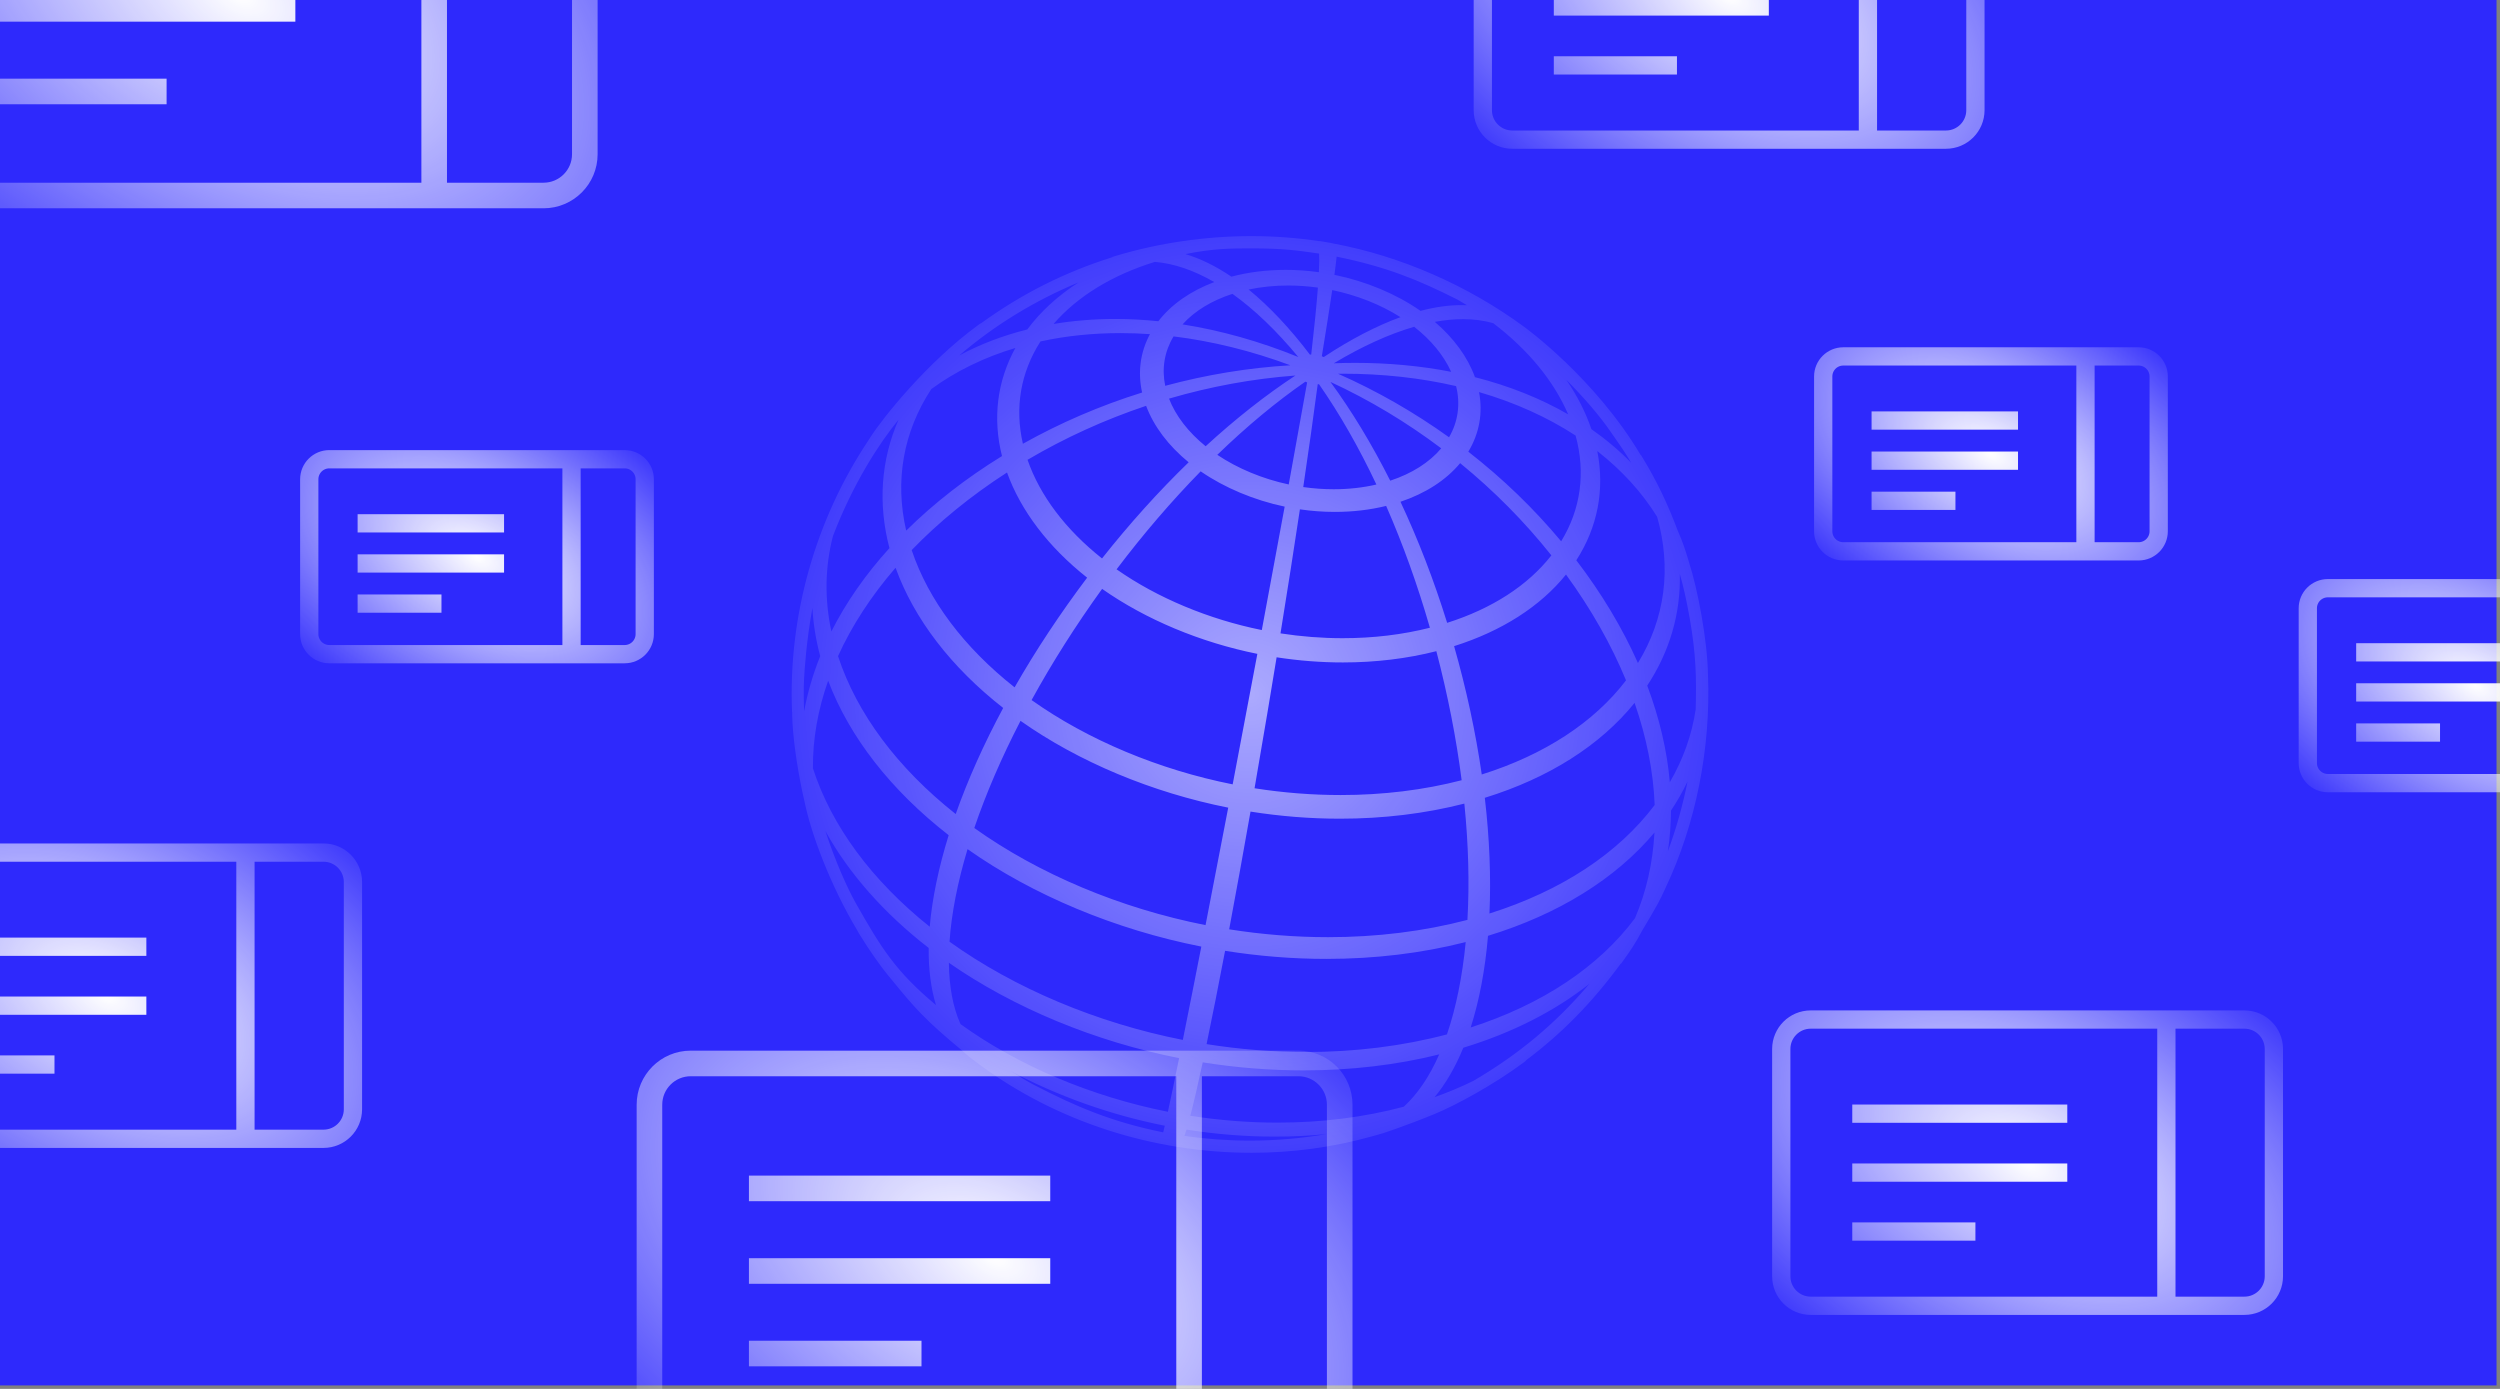 <svg width="180" height="100" viewBox="0 0 180 100" fill="none" xmlns="http://www.w3.org/2000/svg">
<rect x="0" y="0" width="180" height="100" fill="#808080" stroke="none"/>
<g clip-path="url(#clip0_3825_21633)">
<rect width="180" height="100" transform="translate(-0.25 -0.25)" fill="#2E29FC"/>
<path d="M85.614 76.347V103.309M53.923 85.566H75.618M53.923 91.511H75.618M53.923 97.456H66.348M49.732 105.446H93.487C95.129 105.446 96.459 104.115 96.459 102.473V79.54C96.459 77.899 95.129 76.568 93.487 76.568H49.732C48.09 76.568 46.76 77.899 46.76 79.54V102.473C46.76 104.115 48.09 105.446 49.732 105.446Z" stroke="url(#paint0_radial_3825_21633)" stroke-width="1.843"/>
<path d="M155.979 73.606V93.847M133.363 80.186H148.845M133.363 84.428H148.845M133.363 88.67H142.23M130.372 94.016H161.597C162.769 94.016 163.719 93.066 163.719 91.894V75.528C163.719 74.357 162.769 73.407 161.597 73.407H130.372C129.201 73.407 128.251 74.357 128.251 75.528V91.894C128.251 93.066 129.201 94.016 130.372 94.016Z" stroke="url(#paint1_radial_3825_21633)" stroke-width="1.315"/>
<path d="M134.49 -10.355V10.386M111.874 -3.776H127.356M111.874 0.467H127.356M111.874 4.709H120.741M108.883 10.054H140.108C141.28 10.054 142.23 9.105 142.23 7.933V-8.433C142.23 -9.605 141.28 -10.554 140.108 -10.554H108.883C107.712 -10.554 106.762 -9.605 106.762 -8.433V7.933C106.762 9.105 107.712 10.054 108.883 10.054Z" stroke="url(#paint2_radial_3825_21633)" stroke-width="1.315"/>
<path d="M150.155 25.797V39.401M134.753 30.278H145.297M134.753 33.167H145.297M134.753 36.056H140.792M132.716 39.697H153.982C154.78 39.697 155.426 39.05 155.426 38.252V27.106C155.426 26.308 154.78 25.662 153.982 25.662H132.716C131.918 25.662 131.271 26.308 131.271 27.106V38.252C131.271 39.05 131.918 39.697 132.716 39.697Z" stroke="url(#paint3_radial_3825_21633)" stroke-width="1.315"/>
<path d="M185.046 42.485V55.589M169.644 46.966H180.188M169.644 49.855H180.188M169.644 52.744H175.682M167.607 56.385H188.872C189.67 56.385 190.317 55.738 190.317 54.94V43.794C190.317 42.996 189.67 42.35 188.872 42.35H167.607C166.809 42.35 166.162 42.996 166.162 43.794V54.94C166.162 55.738 166.809 56.385 167.607 56.385Z" stroke="url(#paint4_radial_3825_21633)" stroke-width="1.315"/>
<path d="M17.672 61.584V81.825M-4.944 68.163H10.538M-4.944 72.406H10.538M-4.944 76.648H3.923M-7.935 81.993H23.29C24.462 81.993 25.412 81.043 25.412 79.872V63.506C25.412 62.334 24.462 61.385 23.29 61.385H-7.935C-9.106 61.385 -10.056 62.334 -10.056 63.506V79.872C-10.056 81.043 -9.106 81.993 -7.935 81.993Z" stroke="url(#paint5_radial_3825_21633)" stroke-width="1.315"/>
<path d="M31.261 -14.523V13.938M-0.429 -5.304H21.266M-0.429 0.641H21.266M-0.429 6.585H11.995M-4.62 14.076H39.135C40.776 14.076 42.107 12.745 42.107 11.103V-11.83C42.107 -13.472 40.776 -14.802 39.135 -14.802H-4.62C-6.262 -14.802 -7.593 -13.472 -7.593 -11.83V11.103C-7.593 12.745 -6.262 14.076 -4.62 14.076Z" stroke="url(#paint6_radial_3825_21633)" stroke-width="1.843"/>
<path d="M41.15 33.2V46.804M25.748 37.681H36.292M25.748 40.57H36.292M25.748 43.459H31.786M23.711 47.1H44.976C45.774 47.1 46.421 46.453 46.421 45.655V34.509C46.421 33.711 45.774 33.065 44.976 33.065H23.711C22.913 33.065 22.266 33.711 22.266 34.509V45.655C22.266 46.453 22.913 47.1 23.711 47.1Z" stroke="url(#paint7_radial_3825_21633)" stroke-width="1.315"/>
<g clip-path="url(#clip1_3825_21633)">
<path d="M90.114 83C93.065 83 95.97 82.605 98.749 81.826C98.825 81.808 99.01 81.756 99.546 81.601C99.566 81.595 101.236 81.055 103.303 80.203C104.847 79.567 107.603 78.061 109.669 76.523L109.862 76.38L109.848 76.362C112.463 74.403 114.649 72.174 116.696 69.376L116.714 69.389L116.966 69.035C117.308 68.557 117.733 67.961 118.242 66.995C119.405 65.044 119.517 64.801 119.847 64.082L119.913 63.94C122.095 59.342 123.183 53.897 122.975 48.609L122.973 48.559C122.93 46.083 122.242 42.441 121.606 40.479L121.57 40.351L121.517 40.178C121.36 39.661 121.181 39.075 120.799 38.213C120.069 36.262 119.266 34.595 118.272 32.966L118.148 32.763L118.133 32.772C114.839 27.221 109.799 23.577 109.747 23.54C105.709 20.562 100.832 18.43 96.015 17.537C95.942 17.514 95.774 17.481 95.287 17.401L95.007 17.353L95.005 17.367C93.407 17.124 91.756 17.001 90.095 17.001C86.79 17.001 83.41 17.495 80.319 18.43L80.088 18.499L80.094 18.518C76.65 19.599 73.54 21.166 70.604 23.301L70.592 23.285L70.4 23.425C66.756 26.095 63.61 30.017 62.658 31.497L62.53 31.696L62.532 31.698C58.697 37.441 56.744 44.376 57.028 51.255H57.037C57.032 51.377 57.041 51.603 57.059 52.06C57.16 53.715 57.483 55.808 57.946 57.806C58.404 60.008 59.75 63.685 61.736 67.009H61.734L61.852 67.221C62.639 68.511 63.495 69.678 63.85 70.111L64.18 70.513C65.833 72.531 66.518 73.367 69.363 75.716C69.662 76.006 69.876 76.164 70.297 76.478L70.559 76.673C76.082 80.753 83.027 83 90.114 83ZM95.497 81.657C93.698 81.966 91.838 82.125 89.989 82.125C88.409 82.125 86.825 82.01 85.28 81.783C85.326 81.654 85.374 81.504 85.426 81.332C87.539 81.667 89.676 81.837 91.782 81.837C93.041 81.837 94.281 81.777 95.497 81.657V81.657ZM83.864 81.053C83.821 81.24 83.783 81.399 83.75 81.529C80.033 80.78 77.41 79.655 74.41 78.094C74.014 77.886 73.386 77.512 72.743 77.101C76.122 78.909 79.952 80.278 83.864 81.053ZM101.074 79.683C98.227 80.443 95.169 80.829 91.98 80.829C89.901 80.829 87.792 80.663 85.703 80.336C85.953 79.377 86.253 78.086 86.596 76.49C89.009 76.874 91.45 77.069 93.856 77.069C97.262 77.069 100.546 76.682 103.623 75.917C102.924 77.508 102.068 78.772 101.073 79.683L101.074 79.683ZM84.896 76.187C84.572 77.779 84.301 79.075 84.088 80.048C78.584 78.958 73.292 76.722 69.156 73.736C68.618 72.537 68.337 71.054 68.319 69.32C72.977 72.563 78.835 74.991 84.896 76.186V76.187ZM106.067 77.831C105.19 78.262 104.259 78.652 103.291 78.996C104.092 78.031 104.786 76.839 105.36 75.436C108.863 74.372 111.951 72.801 114.437 70.834C112.03 73.677 109.321 75.936 106.067 77.831ZM104.181 74.476C100.998 75.318 97.581 75.745 94.022 75.745C91.655 75.745 89.251 75.554 86.874 75.177C87.293 73.164 87.752 70.852 88.206 68.459C90.631 68.845 93.083 69.041 95.498 69.041C99.004 69.041 102.376 68.633 105.531 67.829C105.293 70.299 104.828 72.587 104.181 74.476ZM86.496 68.155C86.026 70.557 85.647 72.475 85.163 74.874C78.985 73.656 73.034 71.151 68.366 67.803C68.503 65.791 68.939 63.551 69.663 61.138C74.373 64.457 80.328 66.939 86.496 68.155ZM117.719 66.113C115.109 69.612 111.026 72.325 105.89 73.977C106.51 72.043 106.93 69.828 107.137 67.379C112.21 65.827 116.333 63.266 119.121 59.946C119.001 62.149 118.53 64.22 117.719 66.112V66.113ZM66.865 68.253C66.849 69.789 67.025 71.168 67.39 72.365C64.477 69.942 63.42 68.207 61.627 65.045C61.057 64.039 60.155 62.072 59.43 59.84C61.117 62.889 63.646 65.758 66.865 68.253ZM105.654 66.232C102.508 67.058 99.133 67.477 95.62 67.477C93.262 67.477 90.868 67.286 88.501 66.911C89.003 64.23 89.519 61.38 90.037 58.435C92.178 58.774 94.344 58.946 96.477 58.946C99.607 58.946 102.618 58.58 105.433 57.859C105.731 60.805 105.805 63.62 105.655 66.233L105.654 66.232ZM68.305 60.133C67.581 62.458 67.112 64.723 66.94 66.725C62.77 63.394 59.866 59.459 58.531 55.321C58.51 53.251 58.879 51.131 59.627 49.01C61.16 53.067 64.147 56.899 68.305 60.134V60.133ZM88.432 58.151C87.875 61.062 87.327 63.905 86.799 66.609C80.675 65.402 74.779 62.925 70.149 59.616C70.994 57.131 72.113 54.538 73.477 51.901C77.659 54.852 82.95 57.064 88.432 58.151ZM119.136 57.961C116.509 61.451 112.403 64.146 107.241 65.773C107.359 63.167 107.247 60.367 106.906 57.442C111.507 56.021 115.221 53.665 117.69 50.608C118.558 53.105 119.044 55.576 119.136 57.96V57.961ZM121.503 56.268C121.156 58.009 120.68 59.697 120.089 61.282C120.232 60.331 120.306 59.355 120.312 58.361C120.764 57.684 121.161 56.984 121.503 56.267V56.268ZM72.229 50.973C70.832 53.573 69.683 56.141 68.811 58.611C64.618 55.295 61.693 51.372 60.338 47.241C61.333 45.047 62.725 42.909 64.481 40.878C65.809 44.559 68.479 48.039 72.229 50.973ZM105.239 56.176C102.505 56.885 99.576 57.243 96.527 57.243C94.474 57.243 92.39 57.079 90.328 56.755C90.992 52.936 91.653 48.947 91.916 47.325C93.504 47.571 95.108 47.696 96.689 47.696C99.037 47.696 101.299 47.423 103.417 46.885C104.243 50.043 104.855 53.166 105.239 56.176ZM90.53 47.078C89.993 49.935 89.408 53.043 88.752 56.474C83.435 55.418 78.311 53.271 74.274 50.405C75.749 47.717 77.456 45.026 79.352 42.4C82.483 44.6 86.434 46.254 90.529 47.078H90.53ZM122.091 51.074C121.816 52.906 121.19 54.667 120.228 56.32C120.03 54.044 119.484 51.709 118.6 49.365C120.222 46.905 121.018 44.16 120.946 41.322C121.182 42.139 121.42 43.145 121.67 44.577C122.106 47.084 122.154 48.734 122.09 51.074H122.091ZM117.074 48.987C114.767 52.013 111.182 54.35 106.686 55.763C106.25 52.736 105.581 49.63 104.695 46.522C108.129 45.439 110.903 43.663 112.752 41.368C114.558 43.847 116.011 46.408 117.074 48.987ZM59.054 47.24C58.525 48.56 58.139 49.888 57.898 51.214C57.866 50.446 57.854 49.605 57.894 48.852C57.921 48.334 58.054 46.162 58.494 43.773C58.555 44.921 58.743 46.081 59.054 47.24ZM78.273 41.593C76.316 44.191 74.561 46.844 73.051 49.489C69.399 46.607 66.842 43.198 65.641 39.606C67.588 37.586 69.894 35.707 72.505 34.018C73.499 36.778 75.486 39.387 78.274 41.592L78.273 41.593ZM119.314 37.209C120.364 40.908 119.885 44.537 117.932 47.736C116.814 45.218 115.324 42.733 113.495 40.34C115.035 37.953 115.551 35.25 115.004 32.476C116.779 33.865 118.227 35.455 119.314 37.21V37.209ZM102.953 45.197C100.98 45.697 98.868 45.95 96.671 45.95C95.19 45.95 93.686 45.833 92.196 45.603C92.699 42.497 93.168 39.495 93.593 36.673C94.433 36.795 95.279 36.857 96.115 36.857C97.4 36.857 98.639 36.712 99.802 36.425C101.009 39.176 102.069 42.125 102.953 45.197ZM64.04 39.463C62.314 41.365 60.91 43.38 59.859 45.464C59.359 43.126 59.397 40.819 59.973 38.596C61.39 34.88 63.279 31.938 64.694 30.221C63.429 33.109 63.201 36.27 64.04 39.463ZM92.496 36.477C92.011 39.123 91.457 42.11 90.85 45.364C87.015 44.588 83.32 43.043 80.394 40.991C82.318 38.447 84.353 36.076 86.448 33.937C88.157 35.117 90.288 36.012 92.496 36.477ZM111.699 39.987C110.013 42.147 107.426 43.821 104.195 44.845C103.244 41.787 102.115 38.857 100.834 36.127C102.644 35.522 104.12 34.566 105.13 33.347C107.566 35.334 109.774 37.566 111.699 39.987ZM85.582 33.285C83.42 35.379 81.324 37.707 79.345 40.208C76.725 38.131 74.876 35.684 73.983 33.106C76.664 31.526 79.534 30.218 82.519 29.219C83.072 30.695 84.125 32.092 85.583 33.285H85.582ZM113.444 31.361C114.177 34.037 113.818 36.659 112.404 38.973C110.439 36.616 108.192 34.447 105.719 32.522C106.513 31.208 106.778 29.737 106.492 28.23C109.064 28.978 111.4 30.03 113.445 31.361H113.444ZM72.144 32.836C69.552 34.433 67.233 36.237 65.246 38.204C64.414 34.609 65.035 31.096 67.05 28.016C68.794 26.735 70.829 25.739 73.106 25.053C71.791 27.445 71.459 30.12 72.144 32.837V32.836ZM99.101 34.886C98.13 35.111 97.097 35.226 96.025 35.226C95.301 35.226 94.565 35.173 93.834 35.068C94.238 32.34 94.588 29.852 94.875 27.669C94.906 27.667 94.937 27.665 94.968 27.662C96.451 29.788 97.841 32.217 99.101 34.887V34.886ZM94.113 27.536C93.733 29.68 93.287 32.148 92.789 34.881C90.918 34.483 89.11 33.733 87.645 32.748C89.757 30.703 91.889 28.933 93.987 27.479C94.028 27.5 94.07 27.518 94.113 27.536ZM103.769 32.28C102.912 33.298 101.651 34.098 100.097 34.609C98.777 31.986 97.33 29.596 95.79 27.497C98.588 28.789 101.27 30.397 103.769 32.28ZM112.774 27.346C114.045 28.619 115.201 29.965 115.99 31.12C116.113 31.299 116.228 31.464 116.342 31.627C116.673 32.099 116.993 32.556 117.447 33.321C116.596 32.449 115.637 31.639 114.58 30.898C114.162 29.672 113.558 28.486 112.774 27.346ZM93.27 27.038C91.124 28.448 88.952 30.159 86.806 32.129C85.555 31.114 84.649 29.937 84.17 28.701C87.164 27.823 90.222 27.264 93.27 27.038ZM82.233 28.261C79.231 29.197 76.347 30.438 73.649 31.951C73.049 29.352 73.486 26.812 74.916 24.583C76.741 24.184 78.675 23.983 80.667 23.983C81.366 23.983 82.081 24.008 82.796 24.058C82.101 25.353 81.906 26.795 82.232 28.261H82.233ZM104.84 27.8C105.159 29.092 104.984 30.357 104.331 31.483C101.82 29.681 99.135 28.144 96.337 26.909C96.457 26.908 96.576 26.907 96.694 26.907C99.544 26.907 102.283 27.207 104.839 27.8H104.84ZM107.512 23.268C110.029 25.183 111.882 27.44 112.907 29.834C110.901 28.678 108.647 27.779 106.197 27.156C105.678 25.719 104.685 24.353 103.306 23.174C104.014 23.044 104.695 22.979 105.336 22.979C106.115 22.979 106.846 23.076 107.512 23.268ZM92.909 26.3C89.894 26.478 86.865 26.975 83.895 27.778C83.636 26.527 83.842 25.305 84.496 24.221C87.27 24.561 90.097 25.26 92.909 26.301L92.909 26.3ZM101.818 23.527C103.042 24.483 103.954 25.596 104.482 26.771C102.294 26.343 99.972 26.126 97.571 26.126C97.065 26.126 96.55 26.136 96.036 26.155C98.08 24.932 100.023 24.049 101.818 23.527ZM100.833 22.835C99.105 23.463 97.249 24.428 95.308 25.708C95.263 25.686 95.219 25.667 95.172 25.648C95.492 23.694 95.744 22.094 95.922 20.885C97.716 21.26 99.4 21.929 100.833 22.835ZM88.737 21.157C90.324 22.291 91.916 23.819 93.475 25.703C90.696 24.577 87.897 23.788 85.143 23.356C86.005 22.395 87.238 21.642 88.737 21.157V21.157ZM73.963 23.72C72.192 24.166 70.551 24.794 69.066 25.593C71.599 23.417 74.518 21.633 77.654 20.334C76.165 21.293 74.917 22.436 73.964 23.72H73.963ZM94.409 25.523C94.377 25.524 94.345 25.527 94.312 25.53C92.87 23.631 91.388 22.057 89.903 20.846C90.81 20.654 91.766 20.557 92.753 20.557C93.461 20.557 94.178 20.607 94.889 20.707C94.794 21.965 94.632 23.583 94.409 25.523ZM80.288 22.966C78.771 22.966 77.283 23.087 75.856 23.325C77.569 21.343 80.076 19.804 83.151 18.855C84.519 18.97 85.955 19.458 87.427 20.309C85.717 20.951 84.335 21.918 83.4 23.128C82.353 23.021 81.306 22.966 80.288 22.966ZM105.214 21.968C104.302 21.968 103.315 22.107 102.277 22.381C100.537 21.167 98.348 20.252 96.078 19.787C96.153 19.233 96.207 18.794 96.237 18.477C99.858 19.221 102.109 20.146 104.942 21.573C105.173 21.705 105.399 21.84 105.622 21.977C105.487 21.971 105.352 21.968 105.214 21.968ZM92.565 19.431C91.197 19.431 89.884 19.595 88.659 19.919C87.544 19.163 86.436 18.62 85.354 18.295C87.359 17.883 88.707 17.883 90.123 17.883C92.341 17.883 93.377 18.024 94.974 18.257C94.99 18.495 94.995 18.902 94.961 19.596C94.163 19.486 93.358 19.43 92.565 19.43V19.431Z" fill="url(#paint8_radial_3825_21633)" fill-opacity="0.6"/>
</g>
</g>
<defs>
<radialGradient id="paint0_radial_3825_21633" cx="0" cy="0" r="1" gradientUnits="userSpaceOnUse" gradientTransform="translate(71.609 90.507) rotate(118.639) scale(28.475 49.006)">
<stop stop-color="white"/>
<stop offset="1" stop-color="white" stop-opacity="0"/>
</radialGradient>
<radialGradient id="paint1_radial_3825_21633" cx="0" cy="0" r="1" gradientUnits="userSpaceOnUse" gradientTransform="translate(145.985 83.711) rotate(118.639) scale(20.321 34.972)">
<stop stop-color="white"/>
<stop offset="1" stop-color="white" stop-opacity="0"/>
</radialGradient>
<radialGradient id="paint2_radial_3825_21633" cx="0" cy="0" r="1" gradientUnits="userSpaceOnUse" gradientTransform="translate(124.496 -0.25) rotate(118.639) scale(20.321 34.972)">
<stop stop-color="white"/>
<stop offset="1" stop-color="white" stop-opacity="0"/>
</radialGradient>
<radialGradient id="paint3_radial_3825_21633" cx="0" cy="0" r="1" gradientUnits="userSpaceOnUse" gradientTransform="translate(143.349 32.679) rotate(118.639) scale(13.839 23.818)">
<stop stop-color="white"/>
<stop offset="1" stop-color="white" stop-opacity="0"/>
</radialGradient>
<radialGradient id="paint4_radial_3825_21633" cx="0" cy="0" r="1" gradientUnits="userSpaceOnUse" gradientTransform="translate(178.24 49.367) rotate(118.639) scale(13.839 23.818)">
<stop stop-color="white"/>
<stop offset="1" stop-color="white" stop-opacity="0"/>
</radialGradient>
<radialGradient id="paint5_radial_3825_21633" cx="0" cy="0" r="1" gradientUnits="userSpaceOnUse" gradientTransform="translate(7.678 71.689) rotate(118.639) scale(20.321 34.972)">
<stop stop-color="white"/>
<stop offset="1" stop-color="white" stop-opacity="0"/>
</radialGradient>
<radialGradient id="paint6_radial_3825_21633" cx="0" cy="0" r="1" gradientUnits="userSpaceOnUse" gradientTransform="translate(17.257 -0.363) rotate(118.639) scale(28.475 49.006)">
<stop stop-color="white"/>
<stop offset="1" stop-color="white" stop-opacity="0"/>
</radialGradient>
<radialGradient id="paint7_radial_3825_21633" cx="0" cy="0" r="1" gradientUnits="userSpaceOnUse" gradientTransform="translate(34.344 40.082) rotate(118.639) scale(13.839 23.818)">
<stop stop-color="white"/>
<stop offset="1" stop-color="white" stop-opacity="0"/>
</radialGradient>
<radialGradient id="paint8_radial_3825_21633" cx="0" cy="0" r="1" gradientUnits="userSpaceOnUse" gradientTransform="translate(90.001 50.001) rotate(-92.402) scale(35.544 35.544)">
<stop stop-color="white"/>
<stop offset="1" stop-color="white" stop-opacity="0.1"/>
</radialGradient>
<clipPath id="clip0_3825_21633">
<rect width="180" height="100" fill="white"/>
</clipPath>
<clipPath id="clip1_3825_21633">
<rect width="66" height="66" fill="white" transform="matrix(-1 0 0 1 123 17)"/>
</clipPath>
</defs>
</svg>
